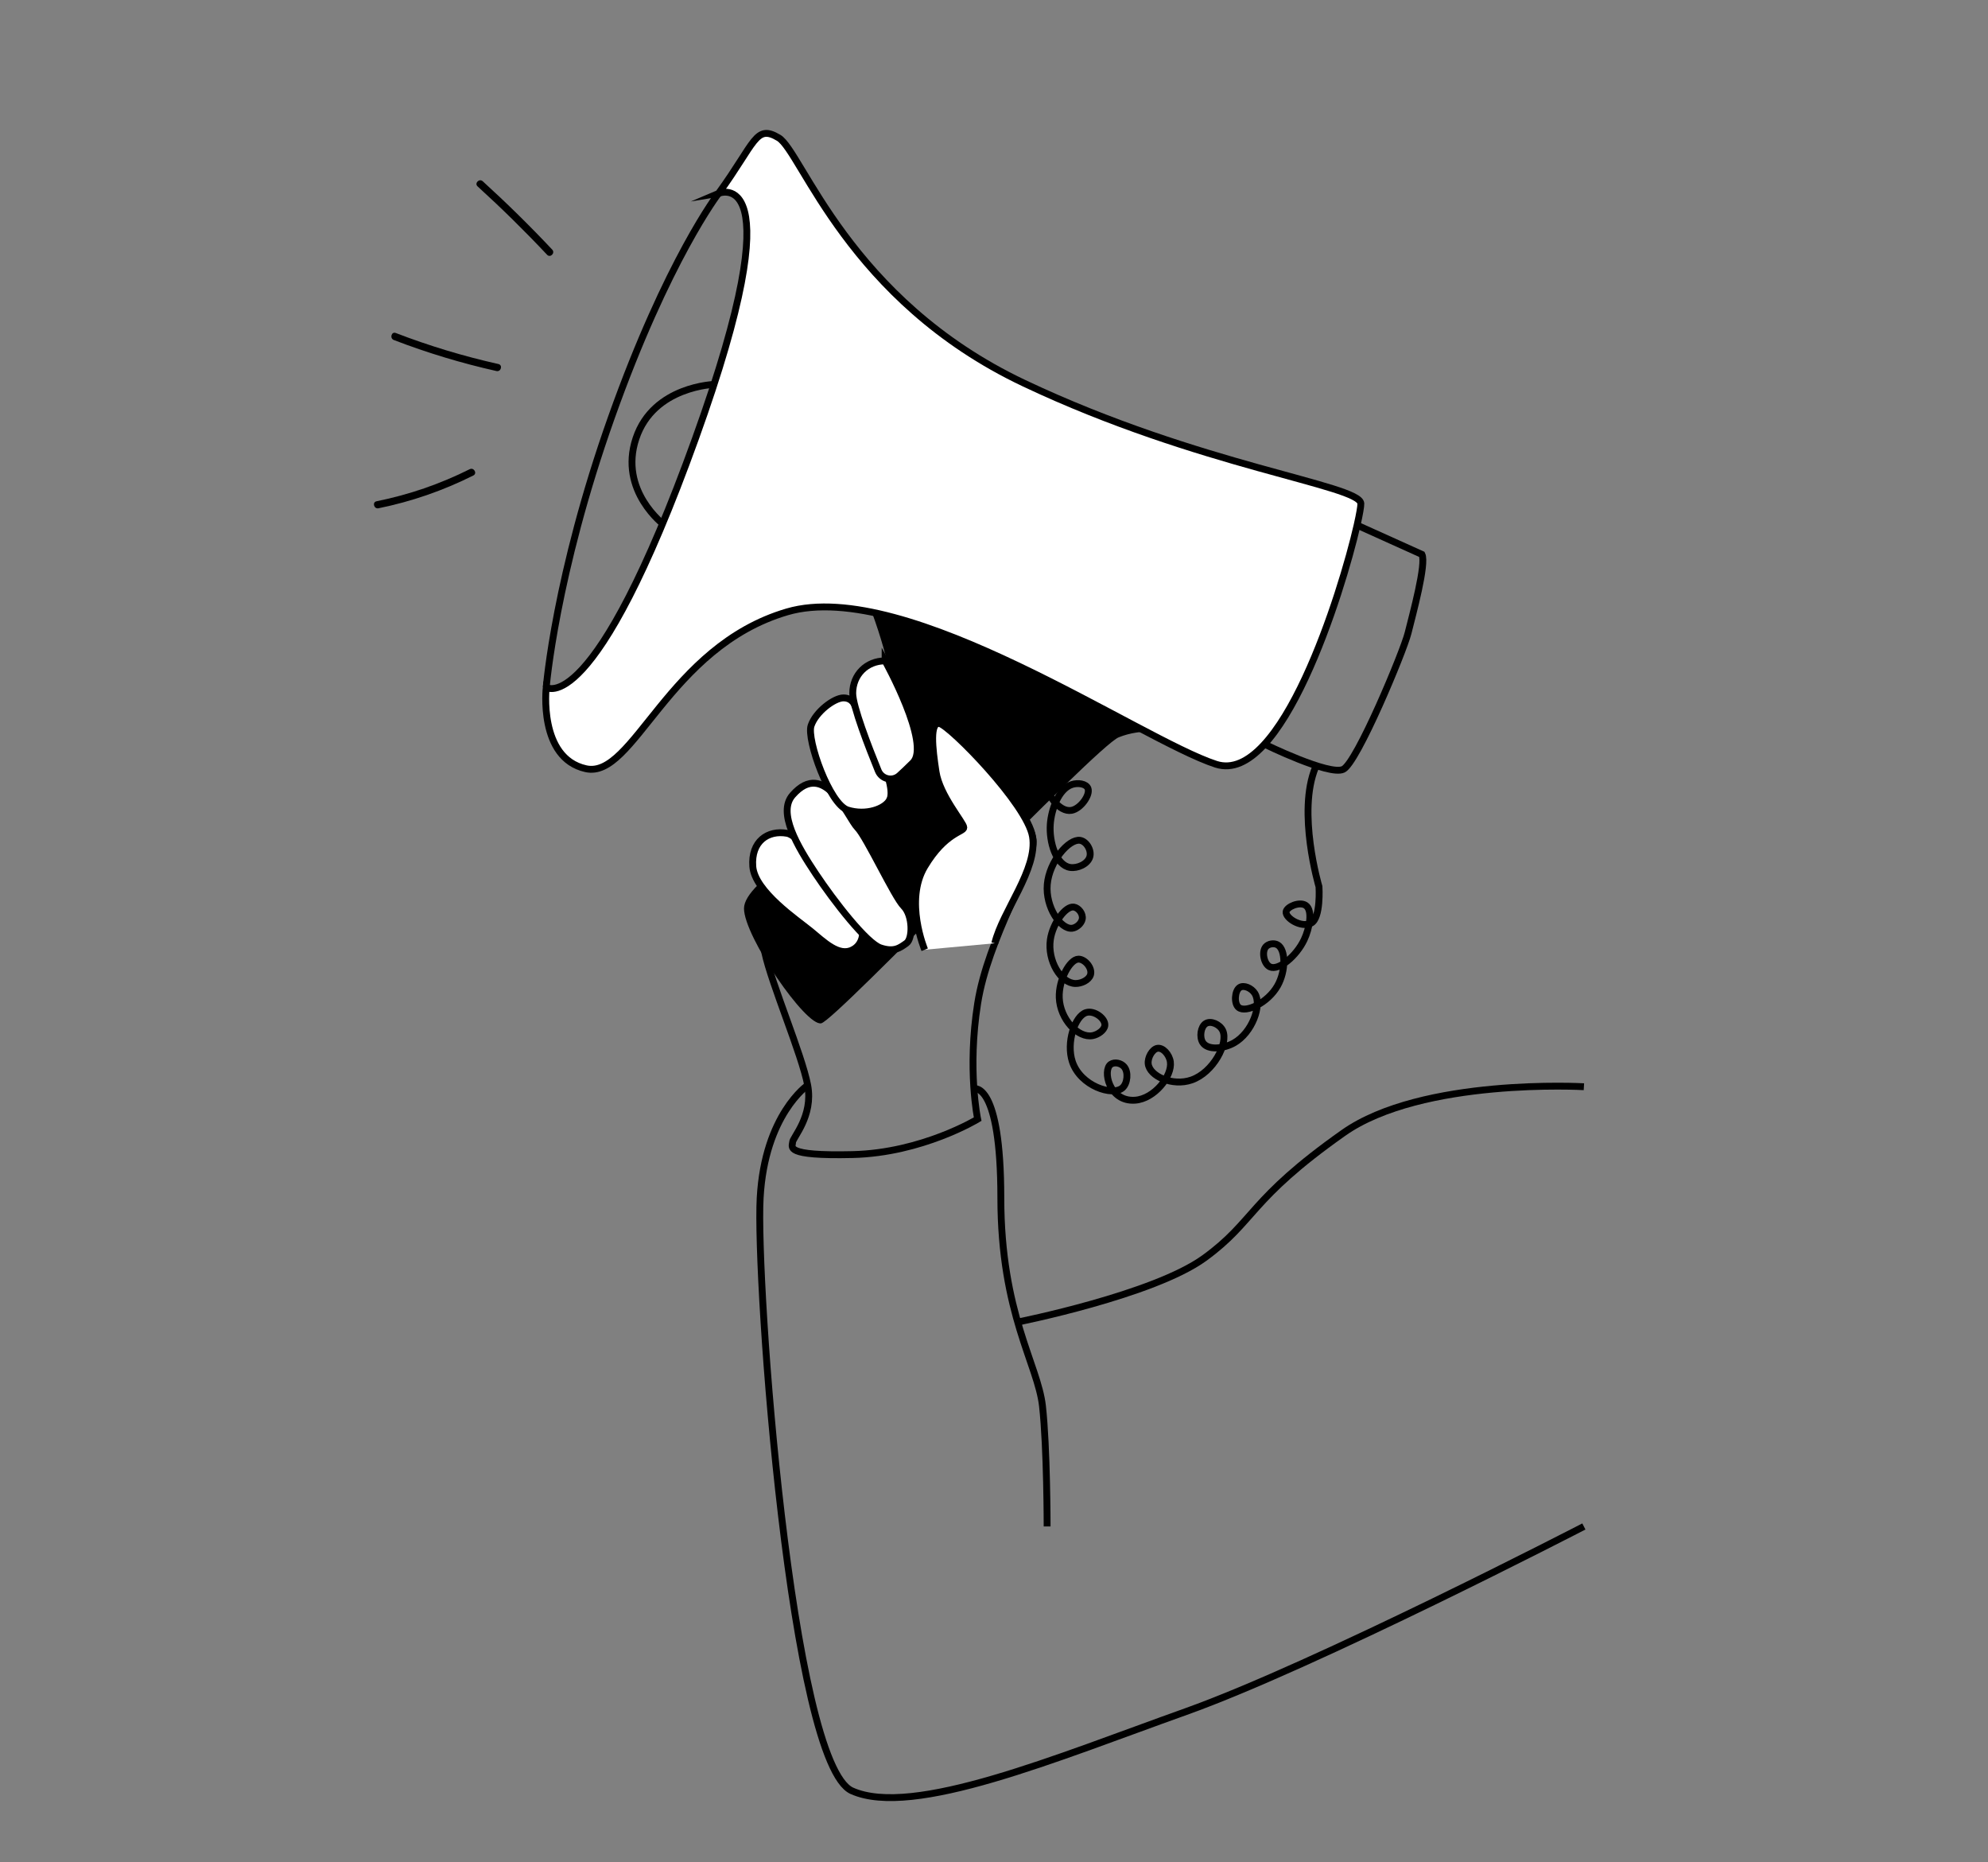 <?xml version="1.0" encoding="UTF-8"?> <svg xmlns="http://www.w3.org/2000/svg" id="Layer_1" viewBox="0 0 820 768"><rect x="0" y="0" width="820" height="768" fill="#808080" stroke="none"/><defs><style>.cls-1,.cls-2{fill:#fff;}.cls-2,.cls-3{stroke:#000;stroke-miterlimit:10;stroke-width:2.83px;}.cls-3{fill:none;}</style></defs><path class="cls-3" d="M333.15,447.51s-17.69,12.08-19.6,46.44c-1.91,34.36,12.71,233.32,37.85,244.55,25.14,11.23,84.31-13.59,137.76-32.67,53.45-19.09,164.15-76.35,164.15-76.35"/><path d="M350.78,231.49s32.45,64.9,11.45,89.71c-21,24.81-55.35,41.99-55.35,53.45s25.61,48.85,31.89,47.33c6.28-1.52,113.17-114.14,122.72-117.95s19.09-1.91,19.09-1.91l-129.8-70.62Z"/><path class="cls-3" d="M389,296.89s37.17,38.63,37.17,50.09-18.59,39.52-22.91,66.81c-4.32,27.29,0,47.72,0,47.72,0,0-22.91,13.94-51.54,14.61s-24.81-3.15-24.81-5.06,8.65-10.8,6.24-23.53c-2.42-12.74-14.83-41.54-17.69-54.73s73.54-95.9,73.54-95.9Z"/><path class="cls-2" d="M351.73,391.65c-5.73,3.04-11.95-3.27-17.43-7.75s-23.02-16.25-23.79-26.59c-.77-10.34,6.21-15.1,14.17-13.67,7.96,1.43,30.87,37.7,30.87,37.7,0,0,1.91,7.28-3.82,10.32Z"/><path class="cls-2" d="M326.92,327.89c-6.28,7.18,1.91,21,9.54,32.45s21,28.63,26.72,30.54c5.73,1.91,8.07-.06,10.72-1.94,2.64-1.88,2.64-11.42-1.17-15.24-3.82-3.82-15.27-28.63-19.09-32.45s-13.36-28.63-26.72-13.36Z"/><path class="cls-2" d="M367,329.79c-1.91,3.82-9.84,6.6-17.33,4.25-7.49-2.34-17.03-29.07-15.12-34.79,1.91-5.73,9.54-11.45,13.36-11.45s4.7,3.21,4.7,3.21c0,0,18.2,31.15,14.39,38.78Z"/><path class="cls-2" d="M365.09,272.53s19.09,34.36,11.45,41.99c-2.16,2.16-4.01,3.9-5.55,5.3-2.83,2.55-7.31,1.52-8.75-2-3.92-9.62-10.51-26.57-10.51-31.93,0-7.64,5.73-13.36,13.36-13.36Z"/><path class="cls-2" d="M381.42,391.65s-8.49-20.19,0-34.34c8.49-14.15,16.13-14.15,16.13-16.06s-9.95-13.16-11.45-22.91c-1.5-9.74-2.72-20.82,1.5-19.95s36.09,33.18,38.29,46.61c2.2,13.43-12.34,30.63-15.57,43.98"/><path class="cls-3" d="M401.88,448.97s10.94-2.74,10.94,44.98,15.27,68.72,17.18,85.89c1.91,17.18,1.91,49.63,1.91,49.63"/><path class="cls-3" d="M653.32,448.14s-66.81-3.82-99.26,19.09c-39.08,27.58-36.27,36.27-57.26,51.54-21,15.27-77.04,26.42-77.04,26.42"/><path class="cls-3" d="M586.51,228.63l-26.74-12.06-38.19,90.32s26.72,13.1,32.46,10.37c5.74-2.73,24.83-48.54,26.74-56.18,1.91-7.64,7.64-28.63,5.73-32.45Z"/><path class="cls-3" d="M542.61,316.43c-7.7,18.48,1.44,49.21,1.44,49.21,0,0,.84,12.95-3.26,15.05-4.15,2.12-10.73-2.2-10.3-4.74,.35-2.06,5.53-4.24,8.03-2.62,3.11,2.01,1.6,9.55-.59,14.18-3.22,6.82-10.53,12.85-14.09,11.22-2.47-1.13-3.54-6.15-1.74-8.27,1.09-1.28,3.35-1.65,4.83-.84,3.45,1.9,3.53,10.74,0,16.94-4.03,7.07-13.1,11.27-16.01,8.9-2.01-1.63-1.66-6.86,.41-8.23,1.71-1.14,4.84,.21,6.23,2.39,3.11,4.88-1.1,16.26-8.56,20.46-4.26,2.4-10.83,3.17-12.92-.2-1.4-2.25-.83-6.43,1.22-7.76,2.12-1.37,5.83,.29,7.04,2.86,2.44,5.19-3.86,17.28-12.87,20.39-7.87,2.72-17.32-1.56-17.86-6.69-.27-2.55,1.61-5.88,3.67-6.35,2.33-.53,5.05,2.53,5.47,5.58,.8,5.88-6.62,15.23-14.55,15.79-10.82,.77-13.5-12.48-10.02-14.81,1.64-1.1,4.2-.47,5.46,.98,1.91,2.19,1.44,6.88-.64,8.73-4.03,3.6-17.32-.72-20.67-10.75-2.62-7.85,.98-18.8,5.65-20.28,3.36-1.07,8.11,2.49,7.74,5.36-.25,1.92-2.8,3.72-5.04,4.15-5.96,1.13-13.43-6.77-13.76-15.65-.28-7.38,4.35-15.88,7.93-15.9,2.71-.02,5.81,3.71,4.95,6.48-.68,2.19-3.81,3.63-6.24,3.57-6-.13-11.58-9.42-10.31-18.1,.99-6.79,6.28-13.93,9.67-13.42,1.97,.29,3.9,2.75,3.48,4.96-.35,1.84-2.35,3.54-4.11,3.77-4.69,.63-11.14-8.63-10.31-18.1,.83-9.44,8.86-18.83,13.51-18.15,2.63,.39,4.84,4.08,4.02,6.86-.87,2.93-5.07,4.78-8.1,4.32-5.78-.88-8.74-10.42-8.18-17.9,.44-5.87,3.33-14.44,8.86-16.28,2.56-.85,5.9-.33,6.66,1.56,1.07,2.68-2.98,8.38-6.76,9.07-5.11,.94-10.77-6.78-11.09-13.55-.54-11.24,11.08-24.84,23.51-26.01,7.13-.67,12.42,2.94,14.61,4.68"/><path class="cls-3" d="M294.93,158.5s-25.37,.58-32.6,22.29c-7.24,21.71,11.68,35.73,11.68,35.73"/><path class="cls-2" d="M296.38,79.75c15.27-21,15.27-28.63,24.81-22.91s28.63,66.81,101.16,101.16c72.53,34.36,138.58,42.01,138.96,49.63,.05,1.09-.49,4.29-1.54,8.93-6.33,27.77-31.22,107.34-58.2,98.6-31.49-10.19-127.58-77.32-176.89-62.84-49.3,14.47-63.32,69.07-83.03,64.68-19.71-4.39-16.34-33.56-16.34-33.56,0,0,19.53,13.9,61.52-102.53,41.38-114.75,9.54-101.16,9.54-101.16Z"/><path class="cls-3" d="M296.38,79.75s-21.02,27.23-44.18,92.35c-23.15,65.12-26.89,111.34-26.89,111.34"/><g><path class="cls-1" d="M198.06,75.81c9.92,9.02,19.49,18.42,28.66,28.19"/><path d="M197,76.87c9.92,9.02,19.48,18.43,28.66,28.19,1.33,1.41,3.44-.71,2.12-2.12-9.18-9.77-18.75-19.17-28.66-28.19-1.43-1.3-3.55,.82-2.12,2.12h0Z"/></g><g><path class="cls-1" d="M162.84,138.76c13.77,5.31,27.94,9.59,42.34,12.8"/><path d="M162.44,140.21c13.78,5.3,27.93,9.58,42.34,12.8,1.88,.42,2.68-2.47,.8-2.89-14.41-3.22-28.56-7.5-42.34-12.8-1.8-.69-2.58,2.21-.8,2.89h0Z"/></g><g><path class="cls-1" d="M155.73,208.16c13.44-2.7,26.52-7.21,38.76-13.37"/><path d="M156.12,209.6c13.58-2.75,26.74-7.31,39.12-13.52,1.73-.87,.21-3.45-1.51-2.59-12.15,6.09-25.08,10.53-38.41,13.22-1.89,.38-1.09,3.27,.8,2.89h0Z"/></g></svg> 